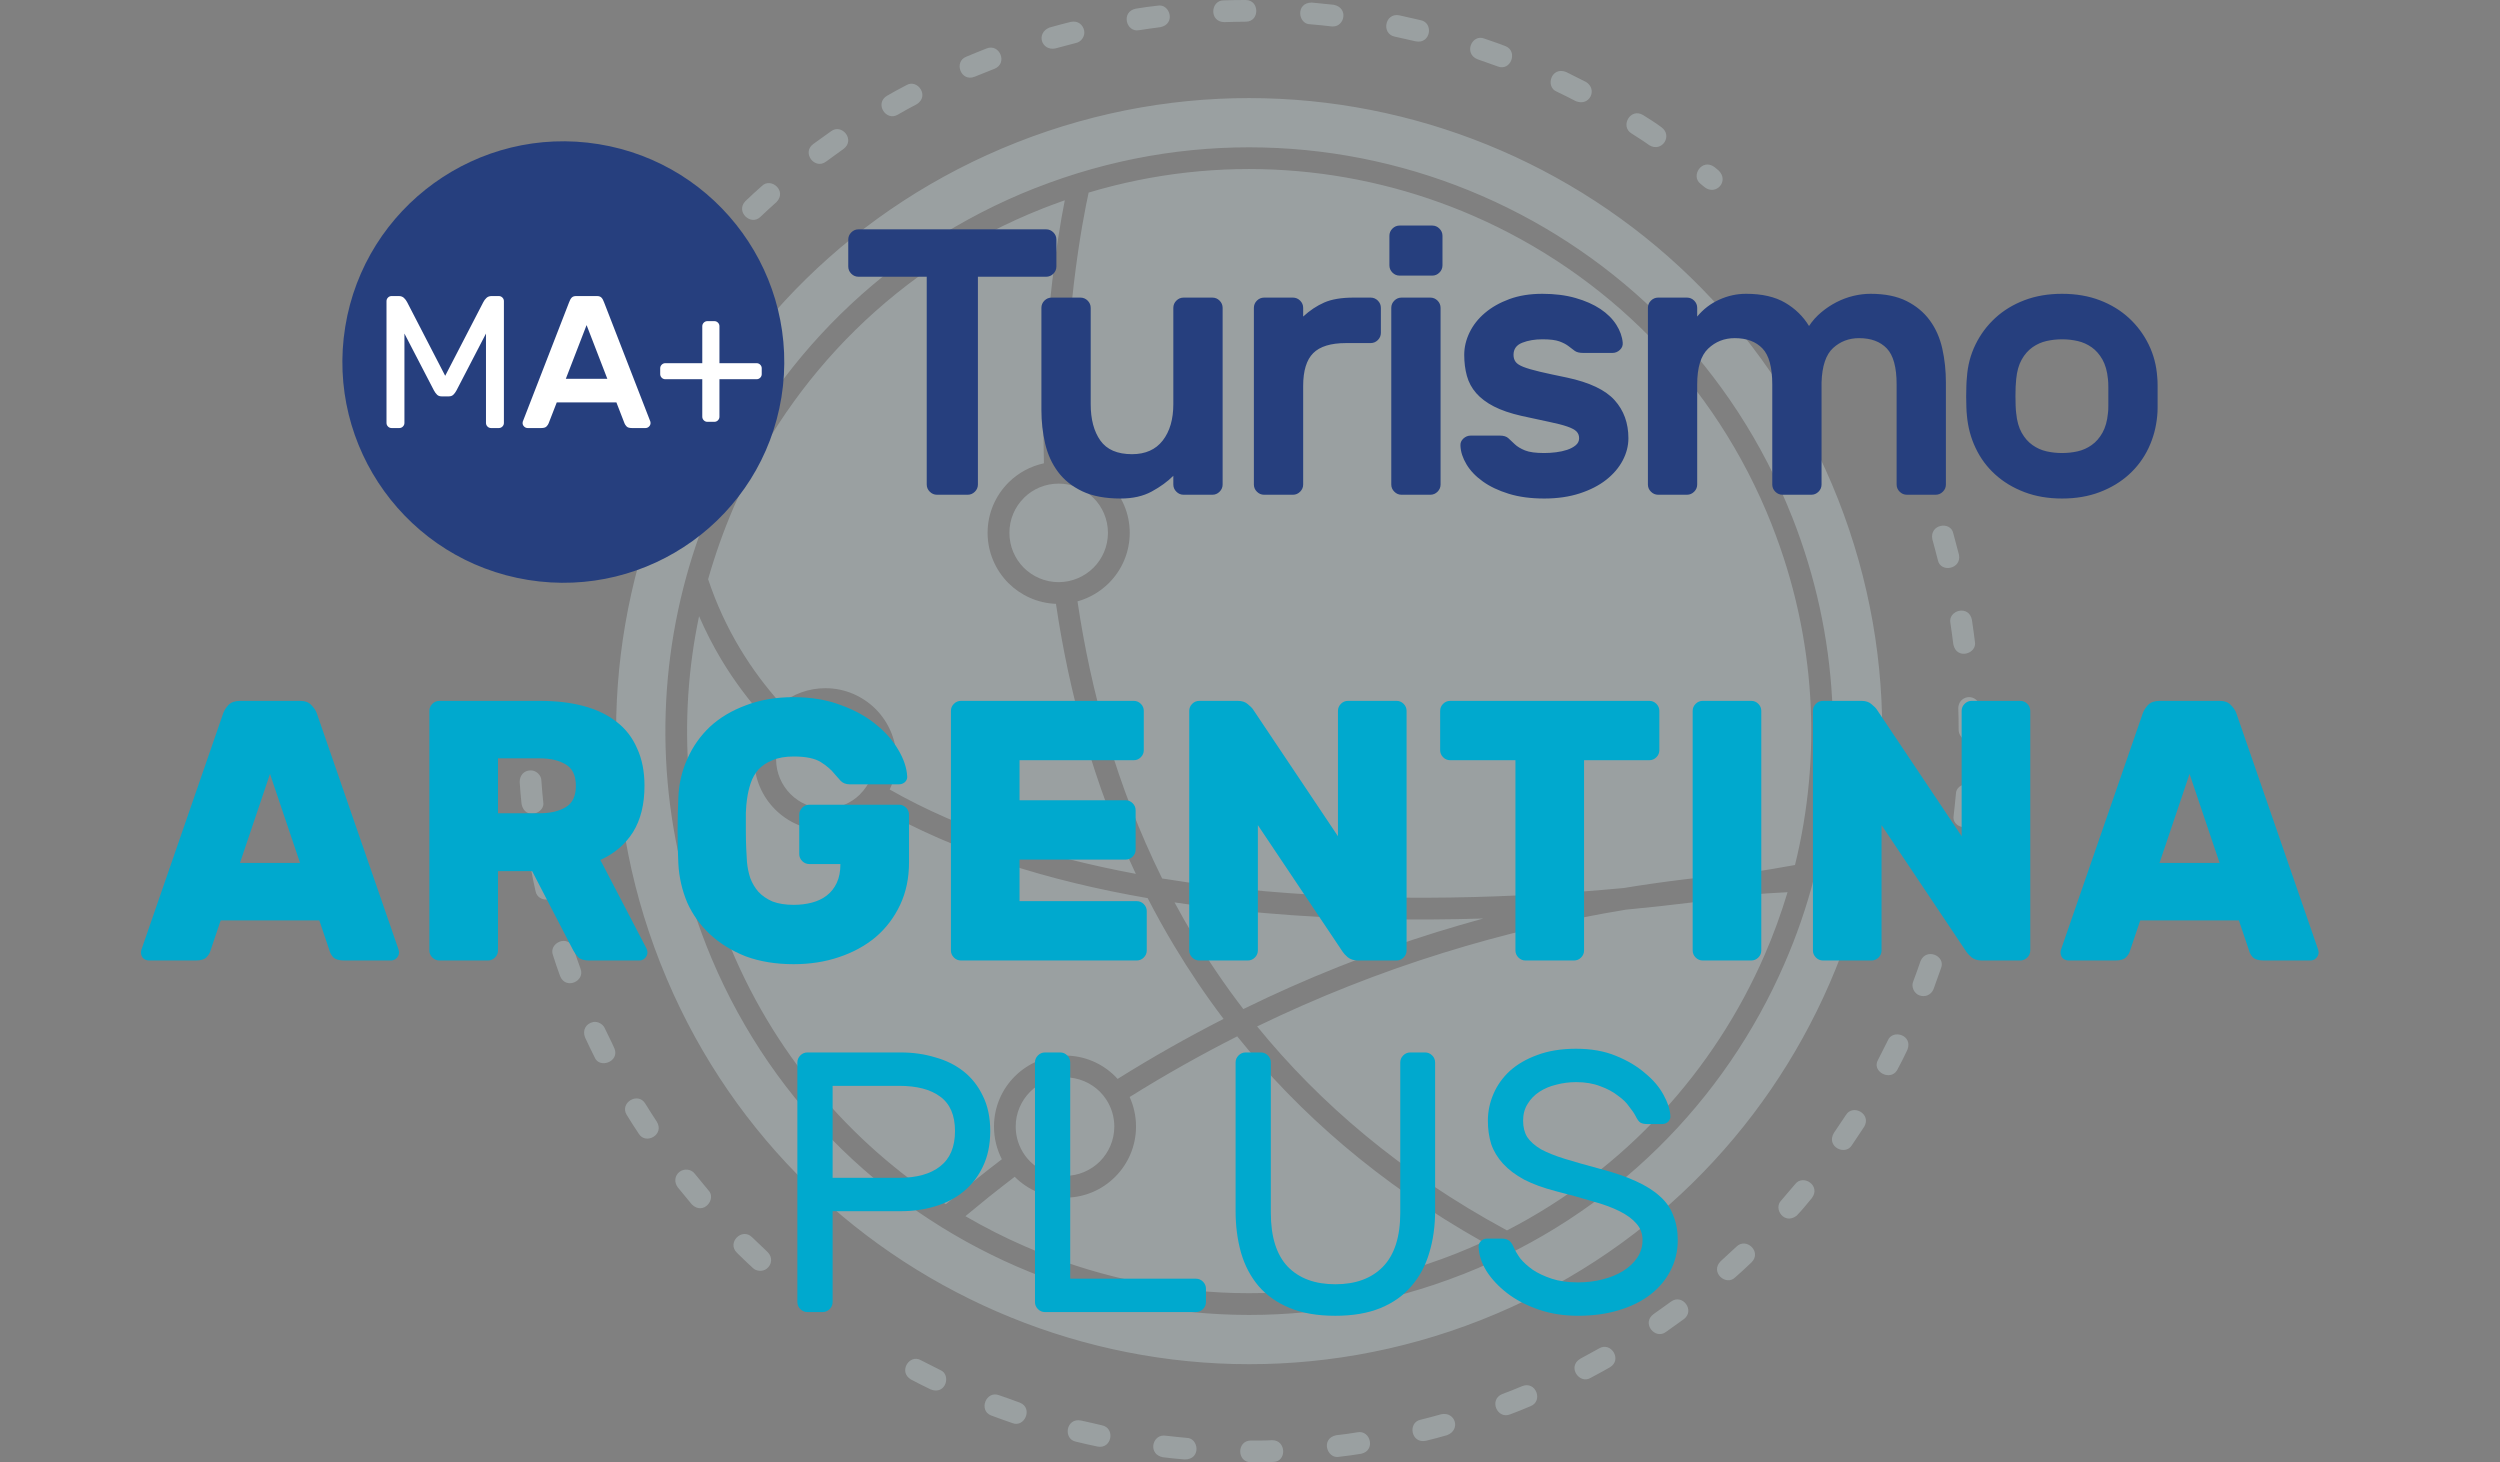 <?xml version="1.0" encoding="UTF-8" standalone="no"?>
<svg
   xmlns:dc="http://purl.org/dc/elements/1.1/"
   xmlns:cc="http://creativecommons.org/ns#"
   xmlns:rdf="http://www.w3.org/1999/02/22-rdf-syntax-ns#"
   xmlns:svg="http://www.w3.org/2000/svg"
   xmlns="http://www.w3.org/2000/svg"
   xmlns:sodipodi="http://sodipodi.sourceforge.net/DTD/sodipodi-0.dtd"
   xmlns:inkscape="http://www.inkscape.org/namespaces/inkscape"
   style="isolation:isolate"
   viewBox="0 0 141.557 82.8"
   width="141.557pt"
   height="82.8pt"
   version="1.1"
   id="svg206"
   sodipodi:docname="logo-turismo-argentina-plus.svg"
   inkscape:version="1.0.2 (1.0.2+r75+1)">
  <rect x="0" y="0" width="141.557" height="82.8" fill="#808080" stroke="none"/>
  <sodipodi:namedview
     pagecolor="#ffffff"
     bordercolor="#666666"
     borderopacity="1"
     objecttolerance="10"
     gridtolerance="10"
     guidetolerance="10"
     inkscape:pageopacity="0"
     inkscape:pageshadow="2"
     inkscape:window-width="1600"
     inkscape:window-height="847"
     id="namedview208"
     showgrid="false"
     inkscape:zoom="5.9329708"
     inkscape:cx="94.371338"
     inkscape:cy="82.167942"
     inkscape:window-x="0"
     inkscape:window-y="25"
     inkscape:window-maximized="1"
     inkscape:current-layer="text195" />
  <defs
     id="defs173">
    <clipPath
       id="_clipPath_84XsQzFPQ9IREvfM0lUnxkDtRT2Nuf4b">
      <rect
         width="141.557"
         height="82.8"
         id="rect170" />
    </clipPath>
    <defs
       id="defs202">
      <clipPath
         id="_clipPath_jKN0kftsd8PXye77FOX5Lq4HRqsNu7jA">
        <rect
           x="0"
           y="0"
           width="141.75"
           height="44.793"
           transform="matrix(1,0,0,1,-0.25,34.75)"
           id="rect199" />
      </clipPath>
    </defs>
  </defs>
  <path
     d="m 61.918,28.195 c -0.507,-0.501 -1.204,-0.812 -1.975,-0.812 -0.758,0 -1.445,0.3 -1.946,0.787 l -0.025,0.03 c -0.506,0.501 -0.817,1.198 -0.817,1.97 0,0.772 0.311,1.469 0.812,1.975 0.506,0.502 1.203,0.818 1.975,0.818 0.772,0 1.469,-0.316 1.976,-0.818 0.506,-0.506 0.817,-1.203 0.817,-1.975 0,-0.772 -0.311,-1.469 -0.817,-1.975 z M 48.713,41.019 c -0.507,-0.506 -1.204,-0.817 -1.976,-0.817 -0.757,0 -1.443,0.3 -1.95,0.787 l -0.025,0.03 c -0.506,0.501 -0.817,1.203 -0.817,1.975 0,0.767 0.311,1.464 0.817,1.97 0.501,0.507 1.203,0.818 1.975,0.818 0.757,0 1.444,-0.301 1.945,-0.787 l 0.025,-0.031 c 0.507,-0.506 0.818,-1.203 0.818,-1.97 0,-0.772 -0.311,-1.474 -0.812,-1.975 z m 11.626,-14.85 c 0.952,0.091 1.804,0.517 2.445,1.159 0.733,0.731 1.184,1.734 1.184,2.842 0,1.108 -0.451,2.116 -1.179,2.843 -0.485,0.486 -1.098,0.847 -1.779,1.038 0.752,5.058 2.206,10.462 4.793,15.691 1.935,0.316 3.905,0.557 5.885,0.727 7.009,0.612 14.128,0.386 20.239,-0.185 2.261,-0.371 4.562,-0.652 6.898,-0.837 0.993,-0.151 1.935,-0.306 2.813,-0.467 1.519,-6.166 1.208,-12.849 -1.294,-19.211 l -0.025,-0.07 C 97.096,21.542 90.874,15.461 83.414,12.217 76.727,9.31 69.046,8.688 61.641,10.904 61.326,12.348 60.138,18.308 60.339,26.169 Z M 46.737,38.968 c 1.108,0 2.111,0.452 2.843,1.179 0.727,0.731 1.178,1.734 1.178,2.847 0,0.607 -0.135,1.188 -0.381,1.71 4.03,2.301 8.833,3.825 13.937,4.777 -2.416,-5.118 -3.795,-10.367 -4.522,-15.29 -1.048,-0.04 -1.995,-0.482 -2.692,-1.174 -0.727,-0.731 -1.179,-1.739 -1.179,-2.847 0,-1.108 0.452,-2.116 1.179,-2.843 l 0.035,-0.035 c 0.536,-0.521 1.218,-0.897 1.975,-1.058 -0.18,-7.063 0.737,-12.648 1.183,-14.894 -0.396,0.14 -0.797,0.286 -1.193,0.441 l -0.075,0.03 c -8.152,3.224 -14.233,9.445 -17.477,16.9 -0.571,1.329 -1.057,2.692 -1.453,4.086 0.471,1.409 1.077,2.712 1.8,3.915 0.676,1.128 1.458,2.176 2.325,3.139 0.692,-0.552 1.565,-0.883 2.517,-0.883 z m 15.542,22.846 c -0.507,-0.501 -1.204,-0.812 -1.976,-0.812 -0.772,0 -1.469,0.311 -1.97,0.812 -0.506,0.507 -0.822,1.203 -0.822,1.975 0,0.602 0.19,1.164 0.516,1.62 l 0.01,0.01 0.01,0.015 v 0 l 0.006,0.01 0.01,0.015 c 0.08,0.11 0.17,0.211 0.265,0.306 0.506,0.506 1.203,0.817 1.975,0.817 0.772,0 1.469,-0.316 1.976,-0.817 0.501,-0.506 0.817,-1.204 0.817,-1.976 0,-0.556 -0.165,-1.077 -0.446,-1.513 L 62.639,62.26 62.634,62.256 62.629,62.251 62.625,62.235 62.62,62.231 C 62.519,62.08 62.404,61.939 62.279,61.814 Z M 85.33,69.67 c 6.702,-3.449 11.736,-9.044 14.584,-15.586 0.506,-1.163 0.937,-2.352 1.303,-3.565 -0.757,0.04 -1.504,0.085 -2.251,0.146 -2.085,0.315 -4.407,0.606 -6.898,0.842 -3.535,0.581 -6.979,1.399 -10.332,2.441 -3.62,1.123 -7.14,2.517 -10.554,4.171 3.524,4.332 8.142,8.303 14.148,11.551 z M 54.663,68.863 c 1.093,0.636 2.227,1.213 3.384,1.714 7.455,3.244 16.148,3.645 24.315,0.437 l 0.08,-0.031 c 0.522,-0.205 1.033,-0.426 1.534,-0.656 -5.886,-3.309 -10.428,-7.305 -13.922,-11.646 -2.07,1.048 -4.101,2.191 -6.091,3.434 0.231,0.511 0.361,1.078 0.361,1.674 0,1.108 -0.451,2.116 -1.178,2.843 -0.727,0.732 -1.735,1.183 -2.843,1.183 -1.108,0 -2.115,-0.451 -2.843,-1.178 l -0.005,-0.005 c -0.506,0.386 -0.997,0.772 -1.483,1.158 -0.431,0.351 -0.868,0.707 -1.309,1.073 z M 70.4,57.137 c 3.544,-1.74 7.204,-3.194 10.974,-4.367 0.867,-0.266 1.74,-0.521 2.617,-0.762 -4.021,0.126 -8.237,0.055 -12.413,-0.311 -1.699,-0.15 -3.399,-0.346 -5.073,-0.601 0.336,0.626 0.686,1.248 1.058,1.864 0.847,1.419 1.789,2.813 2.837,4.177 z m -10.097,2.632 c 1.108,0 2.116,0.451 2.843,1.178 l 0.135,0.145 c 1.965,-1.228 3.966,-2.361 6.001,-3.399 C 68.265,56.35 67.342,54.981 66.51,53.592 65.963,52.685 65.457,51.773 64.985,50.855 59.396,49.888 54.102,48.263 49.69,45.721 l -0.11,0.116 -0.036,0.03 c -0.721,0.707 -1.714,1.148 -2.807,1.148 -1.108,0 -2.115,-0.451 -2.842,-1.178 -0.732,-0.727 -1.184,-1.735 -1.184,-2.843 0,-0.827 0.251,-1.599 0.678,-2.236 -0.958,-1.053 -1.81,-2.186 -2.547,-3.414 -0.467,-0.782 -0.887,-1.599 -1.259,-2.456 -1.233,5.865 -0.822,12.147 1.535,18.143 l 0.029,0.075 c 2.552,6.452 6.979,11.601 12.409,15.08 0.541,-0.451 1.087,-0.902 1.649,-1.354 0.512,-0.41 1.023,-0.812 1.524,-1.193 -0.286,-0.556 -0.446,-1.183 -0.446,-1.85 0,-1.107 0.446,-2.11 1.178,-2.842 0.732,-0.727 1.734,-1.178 2.842,-1.178 z M 85.019,8.532 C 76.606,4.878 66.8,4.432 57.591,8.056 c -9.205,3.63 -16.073,10.643 -19.728,19.056 -3.649,8.397 -4.1,18.193 -0.485,27.393 l 0.029,0.07 c 3.63,9.189 10.638,16.038 19.036,19.687 8.402,3.655 18.193,4.106 27.393,0.491 l 0.07,-0.029 c 9.189,-3.63 16.042,-10.639 19.692,-19.041 3.655,-8.407 4.101,-18.214 0.476,-27.423 C 100.445,19.055 93.432,12.187 85.019,8.532 Z M 39.333,66.451 c -0.196,-0.26 -0.597,-0.295 -0.848,-0.105 -0.291,0.216 -0.321,0.602 -0.11,0.882 l 0.792,0.963 c 0.662,0.662 1.429,-0.311 0.943,-0.797 z m -2.793,-3.96 c -0.411,-0.687 -1.469,-0.05 -1.057,0.632 0.22,0.361 0.45,0.722 0.686,1.072 0.386,0.642 1.474,0.066 1.023,-0.681 -0.221,-0.336 -0.446,-0.682 -0.652,-1.023 z M 34.244,58.22 c -0.09,-0.216 -0.386,-0.402 -0.651,-0.351 -0.407,0.08 -0.632,0.456 -0.467,0.872 0.175,0.371 0.351,0.752 0.542,1.123 0.265,0.672 1.424,0.256 1.127,-0.491 -0.165,-0.381 -0.376,-0.772 -0.551,-1.153 z m -1.765,-4.517 c -0.336,-0.848 -1.434,-0.281 -1.168,0.381 0.125,0.396 0.256,0.792 0.402,1.183 0.321,0.802 1.438,0.286 1.158,-0.417 -0.141,-0.375 -0.267,-0.766 -0.392,-1.147 z M 31.281,49 c -0.161,-0.802 -1.368,-0.551 -1.208,0.241 0.075,0.406 0.161,0.817 0.25,1.218 0.151,0.742 1.349,0.592 1.204,-0.266 C 31.436,49.797 31.356,49.401 31.281,49 Z m -0.627,-4.808 c 0,-0.295 -0.295,-0.571 -0.596,-0.571 -0.386,0 -0.632,0.276 -0.632,0.656 0.026,0.412 0.06,0.838 0.106,1.249 0.19,0.942 1.358,0.526 1.228,-0.12 -0.041,-0.402 -0.08,-0.813 -0.106,-1.214 z m 11.973,27.604 c 0.195,0.195 0.551,0.215 0.772,0.055 0.326,-0.246 0.355,-0.672 0.065,-0.958 l -0.878,-0.837 c -0.567,-0.566 -1.448,0.296 -0.862,0.878 0.295,0.29 0.596,0.581 0.903,0.862 z m 67.975,-35.314 c 0.18,0.907 1.363,0.536 1.223,-0.151 -0.055,-0.416 -0.105,-0.827 -0.17,-1.238 -0.171,-0.867 -1.364,-0.541 -1.218,0.186 0.065,0.401 0.11,0.802 0.165,1.203 z m 0.301,4.838 c 0,0.235 0.15,0.476 0.345,0.556 0.412,0.206 0.883,-0.11 0.883,-0.556 0,-0.411 0,-0.843 -0.02,-1.249 0,-0.125 -0.055,-0.26 -0.11,-0.335 -0.371,-0.492 -1.118,-0.251 -1.118,0.375 0.015,0.397 0.02,0.808 0.02,1.209 z m -0.281,4.847 c -0.146,0.712 1.048,1.013 1.223,0.141 l 0.131,-1.243 c 0,-0.943 -1.228,-0.792 -1.228,-0.106 -0.036,0.401 -0.081,0.808 -0.126,1.208 z m -0.863,4.773 c -0.169,0.852 1.054,1.028 1.199,0.286 l 0.281,-1.218 c 0.16,-0.813 -1.053,-1.033 -1.208,-0.251 z m -1.428,4.632 c -0.131,0.316 0.06,0.672 0.33,0.783 0.357,0.14 0.697,-0.035 0.823,-0.351 l 0.421,-1.179 c 0.286,-0.706 -0.847,-1.188 -1.163,-0.395 -0.13,0.386 -0.271,0.766 -0.411,1.142 z m -1.985,4.427 c -0.401,0.672 0.686,1.244 1.072,0.602 0.206,-0.371 0.396,-0.767 0.582,-1.153 0.341,-0.847 -0.847,-1.193 -1.108,-0.531 z m -2.507,4.151 c -0.461,0.778 0.647,1.314 1.018,0.697 l 0.696,-1.043 c 0.441,-0.731 -0.647,-1.323 -1.038,-0.661 z m -2.983,3.826 c -0.461,0.461 0.171,1.393 0.867,0.867 0.296,-0.296 0.602,-0.682 0.873,-1.008 0.526,-0.707 -0.507,-1.374 -0.953,-0.782 z m -3.424,3.434 c -0.632,0.632 0.306,1.434 0.822,0.917 0.311,-0.276 0.622,-0.556 0.922,-0.847 0.602,-0.597 -0.3,-1.439 -0.852,-0.892 z m -3.81,3.003 c -0.687,0.516 0.095,1.463 0.707,1.007 l 1.017,-0.727 c 0.652,-0.491 -0.09,-1.474 -0.736,-0.987 z m -4.141,2.521 c -0.762,0.457 -0.05,1.464 0.581,1.088 0.366,-0.195 0.737,-0.396 1.098,-0.602 0.717,-0.431 0.055,-1.473 -0.617,-1.067 z m -4.417,2 c -0.772,0.312 -0.296,1.444 0.441,1.154 0.392,-0.151 0.782,-0.301 1.163,-0.467 0.727,-0.29 0.301,-1.449 -0.481,-1.133 -0.366,0.156 -0.747,0.306 -1.123,0.446 z m -4.627,1.455 c -0.732,0.145 -0.557,1.368 0.301,1.193 0.401,-0.095 0.812,-0.206 1.208,-0.321 0.787,-0.311 0.456,-1.344 -0.336,-1.183 -0.391,0.11 -0.782,0.215 -1.173,0.311 z m -4.773,0.877 c -0.902,0.18 -0.531,1.363 0.161,1.223 0.406,-0.05 0.832,-0.1 1.238,-0.17 0.852,-0.171 0.541,-1.364 -0.196,-1.219 -0.396,0.07 -0.802,0.121 -1.203,0.166 z m -4.838,0.301 c -0.802,0 -0.807,1.233 0.01,1.233 0.411,0 0.832,-0.005 1.249,-0.02 0.787,0 0.756,-1.233 -0.046,-1.233 -0.396,0.025 -0.817,0.02 -1.213,0.02 z m -4.842,-0.276 -0.096,-0.005 c -0.662,0 -0.882,1.063 -0.045,1.228 0.411,0.05 0.827,0.095 1.244,0.125 0.942,0 0.787,-1.223 0.105,-1.223 -0.402,-0.035 -0.807,-0.08 -1.208,-0.125 z m -4.773,-0.857 c -0.858,-0.171 -1.028,1.053 -0.291,1.198 0.406,0.095 0.817,0.195 1.218,0.276 0.817,0.165 1.033,-1.048 0.255,-1.204 -0.386,-0.1 -0.787,-0.175 -1.182,-0.27 z m -4.632,-1.429 c -0.738,-0.296 -1.194,0.852 -0.462,1.143 0.396,0.155 0.807,0.286 1.203,0.431 0.702,0.281 1.183,-0.852 0.437,-1.153 -0.382,-0.14 -0.797,-0.296 -1.178,-0.421 z m -4.427,-1.981 c -0.647,-0.386 -1.314,0.642 -0.572,1.088 0.371,0.196 0.742,0.381 1.118,0.562 0.857,0.346 1.188,-0.842 0.536,-1.103 -0.36,-0.18 -0.726,-0.361 -1.082,-0.547 z m 58.45,-46.819 c -0.146,-0.722 -1.359,-0.526 -1.188,0.331 0.115,0.391 0.205,0.787 0.311,1.178 0.15,0.742 1.358,0.512 1.198,-0.301 z M 40.546,14.894 c 0.186,-0.185 0.196,-0.551 0.04,-0.757 -0.256,-0.341 -0.672,-0.35 -0.967,-0.055 l -0.813,0.953 c -0.526,0.707 0.507,1.374 0.953,0.782 z M 43.96,11.45 c 0.631,-0.636 -0.306,-1.434 -0.822,-0.917 -0.311,0.275 -0.622,0.556 -0.923,0.847 -0.597,0.597 0.301,1.444 0.852,0.892 0.291,-0.28 0.592,-0.556 0.893,-0.822 z m 3.8,-3.013 C 48.452,7.921 47.664,6.973 47.058,7.43 L 46.04,8.161 c -0.652,0.487 0.09,1.474 0.737,0.988 0.326,-0.245 0.657,-0.471 0.983,-0.712 z m 4.141,-2.531 c 0.757,-0.457 0.05,-1.464 -0.581,-1.083 -0.372,0.19 -0.738,0.396 -1.098,0.601 -0.717,0.431 -0.056,1.469 0.616,1.068 0.341,-0.2 0.707,-0.401 1.063,-0.586 z M 56.313,3.895 C 57.079,3.584 56.603,2.451 55.867,2.742 55.481,2.898 55.09,3.048 54.708,3.213 53.987,3.499 54.407,4.657 55.184,4.346 Z M 60.935,2.431 C 61.215,2.376 61.447,2.06 61.391,1.74 61.321,1.389 61.03,1.158 60.634,1.238 c -0.401,0.1 -0.807,0.206 -1.208,0.321 -0.787,0.316 -0.456,1.344 0.336,1.183 z m 4.767,-0.892 c 0.903,-0.181 0.537,-1.359 -0.155,-1.218 -0.406,0.045 -0.837,0.1 -1.238,0.17 -0.857,0.176 -0.541,1.364 0.191,1.218 0.4,-0.06 0.801,-0.12 1.202,-0.17 z M 70.545,1.228 C 71.337,1.228 71.328,0 70.536,0 c -0.417,0 -0.838,0.005 -1.249,0.02 -0.757,0 -0.827,1.233 0.045,1.233 0.401,-0.015 0.808,-0.02 1.213,-0.025 z m 4.838,0.266 0.096,0.005 c 0.661,0 0.887,-1.058 0.045,-1.228 L 74.281,0.145 c -0.938,0 -0.788,1.229 -0.101,1.229 0.401,0.03 0.802,0.075 1.203,0.12 z m 4.778,0.847 c 0.852,0.171 1.028,-1.048 0.286,-1.198 L 79.229,0.867 C 78.416,0.707 78.196,1.92 78.978,2.075 Z M 84.799,3.76 C 85.545,4.061 85.972,2.903 85.245,2.612 84.854,2.456 84.448,2.326 84.051,2.186 83.344,1.9 82.858,3.033 83.655,3.354 Z m 4.431,1.97 c 0.792,0.316 1.248,-0.687 0.567,-1.093 L 88.678,4.076 c -0.847,-0.336 -1.193,0.847 -0.531,1.113 0.361,0.17 0.727,0.356 1.083,0.541 z m 4.156,2.492 C 94.103,8.653 94.73,7.69 94.083,7.209 93.767,6.973 93.376,6.723 93.041,6.517 92.309,6.076 91.722,7.159 92.378,7.555 92.71,7.771 93.07,7.991 93.386,8.222 Z m 3.144,2.386 c 0.636,0.476 1.393,-0.341 0.792,-0.947 L 97.081,9.46 c -0.707,-0.526 -1.378,0.506 -0.787,0.953 z m -60.667,8.463 c -0.446,0.737 0.642,1.318 1.033,0.661 l 0.672,-1.012 c 0.461,-0.767 -0.642,-1.314 -1.018,-0.687 -0.236,0.341 -0.466,0.687 -0.687,1.038 z m 22.776,-8.428 c 8.482,-3.334 17.516,-2.923 25.267,0.447 7.756,3.373 14.228,9.705 17.572,18.193 l 0.01,0.02 c 2.652,6.743 2.932,13.836 1.243,20.359 l -0.005,0.015 c -0.431,1.674 -0.997,3.314 -1.689,4.898 -3.369,7.755 -9.701,14.228 -18.188,17.572 l -0.031,0.01 C 74.335,75.491 65.301,75.074 57.556,71.705 49.8,68.332 43.328,62 39.984,53.512 l -0.01,-0.03 C 37.262,46.584 37.031,39.314 38.856,32.672 l 0.006,-0.01 v -0.015 l 0.005,-0.015 c 0.415,-1.504 0.937,-2.978 1.559,-4.407 3.369,-7.756 9.7,-14.228 18.193,-17.577 z"
     fill-rule="evenodd"
     fill="#b4c1c3"
     fill-opacity="0.5"
     id="path175" />
  <rect
     x="0"
     y="0"
     width="141.557"
     height="82.8"
     fill="none"
     id="rect177" />
  <rect
     x="0"
     y="0"
     width="118.557"
     height="52.986"
     fill="none"
     id="rect179" />
  <rect
     x="0"
     y="0"
     width="118.557"
     height="52.986"
     fill="none"
     id="rect181" />
  <g
     id="g191">
    <g
       id="g187">
      <path
         d="m 29.902,32.838 c -6.816,-1.1 -11.455,-7.522 -10.354,-14.332 1.102,-6.81 7.53,-11.445 14.346,-10.344 6.815,1.1 11.454,7.523 10.353,14.332 -1.101,6.81 -7.529,11.445 -14.345,10.344 z"
         fill="#263f7e"
         id="path183" />
      <path
         d="m 42.843,21.472 h -2.106 v 2.124 0 q 0,0.118 -0.085,0.204 v 0 0 q -0.086,0.085 -0.203,0.085 v 0 h -0.396 v 0 q -0.117,0 -0.202,-0.085 v 0 0 q -0.086,-0.086 -0.086,-0.204 v 0 -2.124 H 37.67 v 0 q -0.117,0 -0.203,-0.085 v 0 0 q -0.085,-0.086 -0.085,-0.204 v 0 -0.331 0 q 0,-0.117 0.085,-0.202 v 0 0 q 0.086,-0.086 0.203,-0.086 v 0 h 2.095 v -2.093 0 q 0,-0.117 0.086,-0.203 v 0 0 q 0.085,-0.085 0.202,-0.085 v 0 h 0.396 v 0 q 0.117,0 0.203,0.085 v 0 0 q 0.085,0.086 0.085,0.203 v 0 2.093 h 2.106 v 0 q 0.117,0 0.203,0.086 v 0 0 q 0.085,0.085 0.085,0.202 v 0 0.331 0 q 0,0.118 -0.085,0.204 v 0 0 q -0.086,0.085 -0.203,0.085 z M 32.626,16.763 h 1.175 v 0 q 0.171,0 0.257,0.091 v 0 0 q 0.085,0.09 0.149,0.272 v 0 l 2.619,6.748 v 0 q 0.01,0.032 0.01,0.075 v 0 0 q 0,0.118 -0.085,0.203 v 0 0 q -0.086,0.085 -0.203,0.085 v 0 h -0.77 v 0 q -0.213,0 -0.299,-0.091 v 0 0 q -0.085,-0.09 -0.118,-0.176 v 0 l -0.459,-1.185 h -3.377 l -0.46,1.185 v 0 q -0.032,0.086 -0.118,0.176 v 0 0 q -0.085,0.091 -0.298,0.091 v 0 h -0.77 v 0 q -0.117,0 -0.203,-0.085 v 0 0 Q 29.59,24.067 29.59,23.949 v 0 0 q 0,-0.043 0.011,-0.075 v 0 l 2.619,-6.748 v 0 q 0.064,-0.182 0.149,-0.272 v 0 0 q 0.085,-0.091 0.257,-0.091 z m -0.588,4.687 h 2.351 l -1.175,-3.043 z m -8.988,-4.346 2.158,4.175 2.16,-4.175 v 0 q 0.064,-0.128 0.176,-0.235 v 0 0 q 0.112,-0.106 0.294,-0.106 v 0 h 0.406 v 0 q 0.118,0 0.203,0.085 v 0 0 q 0.085,0.086 0.085,0.203 v 0 6.898 0 q 0,0.118 -0.085,0.203 v 0 0 q -0.085,0.085 -0.203,0.085 v 0 h -0.438 v 0 q -0.118,0 -0.204,-0.085 v 0 0 q -0.085,-0.085 -0.085,-0.203 v 0 -5.062 l -1.667,3.215 v 0 q -0.086,0.16 -0.182,0.25 v 0 0 q -0.096,0.092 -0.256,0.092 v 0 h -0.406 v 0 q -0.161,0 -0.257,-0.092 v 0 0 q -0.096,-0.09 -0.182,-0.25 v 0 L 22.9,18.887 v 5.062 0 q 0,0.118 -0.086,0.203 v 0 0 q -0.085,0.085 -0.202,0.085 v 0 h -0.439 v 0 q -0.117,0 -0.203,-0.085 v 0 0 q -0.085,-0.085 -0.085,-0.203 v 0 -6.898 0 q 0,-0.117 0.085,-0.203 v 0 0 q 0.086,-0.085 0.203,-0.085 v 0 h 0.407 v 0 q 0.181,0 0.293,0.106 v 0 0 q 0.113,0.107 0.177,0.235 z"
         fill="#ffffff"
         id="path185" />
    </g>
    <path
       d="m 48.61,12.986 h 10.626 v 0 q 0.236,0 0.409,0.173 v 0 0 q 0.171,0.171 0.171,0.407 v 0 1.524 0 q 0,0.236 -0.171,0.409 v 0 0 q -0.173,0.171 -0.409,0.171 v 0 h -3.864 v 11.764 0 q 0,0.236 -0.171,0.407 v 0 0 q -0.172,0.173 -0.408,0.173 v 0 h -1.739 v 0 q -0.236,0 -0.408,-0.173 v 0 0 Q 52.474,27.67 52.474,27.434 v 0 V 15.67 H 48.61 v 0 q -0.236,0 -0.407,-0.171 v 0 0 Q 48.031,15.326 48.031,15.09 v 0 -1.524 0 q 0,-0.236 0.172,-0.407 v 0 0 q 0.171,-0.173 0.407,-0.173 z m 10.357,10.219 v -5.774 0 q 0,-0.237 0.171,-0.409 v 0 0 q 0.173,-0.171 0.409,-0.171 v 0 h 1.631 v 0 q 0.236,0 0.408,0.171 v 0 0 q 0.172,0.172 0.172,0.409 v 0 5.452 0 q 0,1.288 0.547,2.061 v 0 0 q 0.547,0.773 1.793,0.773 v 0 0 q 1.138,0 1.739,-0.773 v 0 0 q 0.6,-0.773 0.6,-2.061 v 0 -5.452 0 q 0,-0.237 0.172,-0.409 v 0 0 q 0.172,-0.171 0.408,-0.171 v 0 h 1.632 v 0 q 0.236,0 0.407,0.171 v 0 0 q 0.172,0.172 0.172,0.409 v 0 10.003 0 q 0,0.236 -0.172,0.407 v 0 0 q -0.171,0.173 -0.407,0.173 v 0 h -1.632 v 0 q -0.236,0 -0.408,-0.173 v 0 0 Q 66.437,27.67 66.437,27.434 v 0 -0.493 0 q -0.493,0.493 -1.223,0.89 v 0 0 q -0.73,0.397 -1.76,0.397 v 0 0 q -1.31,0 -2.168,-0.408 v 0 0 q -0.859,-0.408 -1.374,-1.095 v 0 0 q -0.515,-0.686 -0.731,-1.599 v 0 0 q -0.214,-0.913 -0.214,-1.921 z m 18.642,-3.779 h -1.395 v 0 q -1.288,0 -1.856,0.569 v 0 0 q -0.569,0.569 -0.569,1.858 v 0 5.581 0 q 0,0.236 -0.172,0.407 v 0 0 q -0.172,0.173 -0.408,0.173 v 0 h -1.631 v 0 q -0.236,0 -0.409,-0.173 v 0 0 Q 70.998,27.67 70.998,27.434 v 0 -10.003 0 q 0,-0.237 0.171,-0.409 v 0 0 q 0.173,-0.171 0.409,-0.171 v 0 h 1.631 v 0 q 0.236,0 0.408,0.171 v 0 0 q 0.172,0.172 0.172,0.409 v 0 0.493 0 q 0.558,-0.515 1.191,-0.794 v 0 0 q 0.634,-0.279 1.664,-0.279 v 0 h 0.965 v 0 q 0.237,0 0.409,0.171 v 0 0 q 0.171,0.172 0.171,0.409 v 0 1.417 0 q 0,0.236 -0.171,0.407 v 0 0 q -0.172,0.171 -0.409,0.171 z m 3.96,-1.995 v 10.003 0 q 0,0.236 -0.171,0.407 v 0 0 q -0.173,0.173 -0.409,0.173 v 0 h -1.631 v 0 q -0.236,0 -0.407,-0.173 v 0 0 Q 78.778,27.67 78.778,27.434 v 0 -10.003 0 q 0,-0.237 0.173,-0.409 v 0 0 q 0.171,-0.171 0.407,-0.171 v 0 h 1.631 v 0 q 0.236,0 0.409,0.171 v 0 0 q 0.171,0.172 0.171,0.409 z M 79.25,12.772 h 1.847 v 0 q 0.236,0 0.407,0.172 v 0 0 q 0.173,0.171 0.173,0.407 v 0 1.675 0 q 0,0.236 -0.173,0.408 v 0 0 q -0.171,0.172 -0.407,0.172 v 0 H 79.25 v 0 q -0.236,0 -0.407,-0.172 v 0 0 q -0.171,-0.172 -0.171,-0.408 v 0 -1.675 0 q 0,-0.236 0.171,-0.407 v 0 0 q 0.171,-0.172 0.407,-0.172 z m 10.164,12.043 v 0 0 q 0,-0.236 -0.15,-0.386 v 0 0 q -0.15,-0.151 -0.526,-0.279 v 0 0 Q 88.363,24.021 87.74,23.892 v 0 0 q -0.623,-0.129 -1.588,-0.343 v 0 0 q -0.945,-0.215 -1.568,-0.537 v 0 0 Q 83.962,22.69 83.586,22.26 v 0 0 Q 83.21,21.831 83.06,21.284 v 0 0 q -0.151,-0.548 -0.151,-1.192 v 0 0 q 0,-0.644 0.301,-1.266 v 0 0 q 0.301,-0.623 0.87,-1.105 v 0 0 q 0.569,-0.484 1.384,-0.785 v 0 0 q 0.816,-0.3 1.867,-0.3 v 0 0 q 1.053,0 1.88,0.237 v 0 0 q 0.826,0.236 1.406,0.621 v 0 0 q 0.579,0.387 0.901,0.891 v 0 0 q 0.322,0.505 0.365,1.021 v 0 0 q 0.021,0.236 -0.161,0.407 v 0 0 q -0.183,0.171 -0.419,0.171 v 0 H 89.65 v 0 q -0.322,0 -0.483,-0.117 v 0 0 q -0.16,-0.119 -0.354,-0.268 v 0 0 Q 88.62,19.448 88.298,19.33 v 0 0 q -0.322,-0.118 -0.967,-0.118 v 0 0 q -0.643,0 -1.136,0.194 v 0 0 Q 85.7,19.599 85.7,20.092 v 0 0 q 0,0.236 0.119,0.398 v 0 0 q 0.117,0.16 0.45,0.29 v 0 0 q 0.333,0.128 0.923,0.268 v 0 0 q 0.591,0.139 1.535,0.332 v 0 0 q 1.911,0.408 2.695,1.278 v 0 0 q 0.783,0.869 0.783,2.157 v 0 0 q 0,0.644 -0.322,1.256 v 0 0 q -0.322,0.612 -0.933,1.095 v 0 0 q -0.612,0.482 -1.503,0.772 v 0 0 q -0.892,0.29 -2.008,0.29 v 0 0 q -1.138,0 -2.007,-0.268 v 0 0 q -0.87,-0.268 -1.47,-0.698 v 0 0 q -0.601,-0.429 -0.923,-0.966 v 0 0 Q 82.717,25.76 82.695,25.245 v 0 0 q -0.021,-0.236 0.161,-0.409 v 0 0 q 0.183,-0.171 0.419,-0.171 v 0 h 1.653 v 0 q 0.322,0 0.482,0.15 v 0 0 q 0.162,0.151 0.366,0.343 v 0 0 q 0.203,0.193 0.568,0.344 v 0 0 q 0.366,0.15 1.095,0.15 v 0 0 q 0.322,0 0.666,-0.043 v 0 0 q 0.343,-0.042 0.633,-0.139 v 0 0 q 0.289,-0.097 0.483,-0.258 v 0 0 q 0.193,-0.161 0.193,-0.397 z M 96.1,17.431 v 0.493 0 q 0.515,-0.623 1.245,-0.955 v 0 0 q 0.73,-0.333 1.524,-0.333 v 0 0 q 1.352,0 2.211,0.505 v 0 0 q 0.859,0.504 1.352,1.32 v 0 0 q 0.279,-0.43 0.688,-0.773 v 0 0 q 0.408,-0.343 0.869,-0.579 v 0 0 q 0.461,-0.236 0.955,-0.355 v 0 0 q 0.494,-0.118 0.966,-0.118 v 0 0 q 1.224,0 2.04,0.408 v 0 0 q 0.816,0.408 1.32,1.095 v 0 0 q 0.504,0.687 0.708,1.599 v 0 0 q 0.204,0.912 0.204,1.921 v 0 5.775 0 q 0,0.236 -0.172,0.407 v 0 0 q -0.171,0.173 -0.407,0.173 v 0 h -1.631 v 0 q -0.236,0 -0.409,-0.173 v 0 0 q -0.171,-0.171 -0.171,-0.407 v 0 -5.668 0 q 0,-1.459 -0.558,-2.039 v 0 0 q -0.558,-0.58 -1.568,-0.58 v 0 0 q -0.859,0 -1.47,0.558 v 0 0 q -0.612,0.558 -0.655,1.954 v 0 5.775 0 q 0,0.236 -0.171,0.407 v 0 0 q -0.173,0.173 -0.408,0.173 v 0 h -1.632 v 0 q -0.236,0 -0.408,-0.173 v 0 0 q -0.171,-0.171 -0.171,-0.407 v 0 -5.668 0 q 0,-1.459 -0.559,-2.039 v 0 0 q -0.558,-0.58 -1.567,-0.58 v 0 0 q -0.88,0 -1.502,0.591 v 0 0 Q 96.1,20.328 96.1,21.766 v 0 5.668 0 q 0,0.236 -0.171,0.407 v 0 0 q -0.173,0.173 -0.409,0.173 v 0 h -1.631 v 0 q -0.236,0 -0.408,-0.173 v 0 0 Q 93.309,27.67 93.309,27.434 v 0 -10.003 0 q 0,-0.237 0.172,-0.409 v 0 0 q 0.172,-0.171 0.408,-0.171 v 0 h 1.631 v 0 q 0.236,0 0.409,0.171 v 0 0 q 0.171,0.172 0.171,0.409 z m 20.66,-0.795 v 0 0 q 1.181,0 2.137,0.365 v 0 0 q 0.955,0.365 1.653,1.009 v 0 0 q 0.697,0.644 1.116,1.502 v 0 0 q 0.418,0.859 0.483,1.847 v 0 0 q 0.021,0.193 0.021,0.494 v 0 0 q 0,0.3 0,0.601 v 0 0 q 0,0.301 0,0.59 v 0 0 q 0,0.29 -0.021,0.483 v 0 0 q -0.086,0.987 -0.494,1.846 v 0 0 q -0.408,0.859 -1.105,1.492 v 0 0 q -0.698,0.634 -1.653,0.998 v 0 0 q -0.956,0.365 -2.137,0.365 v 0 0 q -1.18,0 -2.135,-0.365 v 0 0 q -0.956,-0.364 -1.653,-0.998 v 0 0 q -0.698,-0.633 -1.105,-1.492 v 0 0 q -0.409,-0.859 -0.495,-1.846 v 0 0 q -0.022,-0.193 -0.031,-0.483 v 0 0 q -0.011,-0.289 -0.011,-0.59 v 0 0 q 0,-0.301 0.011,-0.601 v 0 0 q 0.009,-0.301 0.031,-0.494 v 0 0 q 0.065,-0.988 0.484,-1.847 v 0 0 q 0.418,-0.858 1.116,-1.502 v 0 0 q 0.697,-0.644 1.653,-1.009 v 0 0 q 0.955,-0.365 2.135,-0.365 z m 2.598,4.83 v 0 0 q -0.064,-0.665 -0.311,-1.106 v 0 0 q -0.247,-0.439 -0.612,-0.697 v 0 0 q -0.365,-0.257 -0.794,-0.354 v 0 0 q -0.429,-0.097 -0.881,-0.097 v 0 0 q -0.45,0 -0.88,0.097 v 0 0 q -0.429,0.097 -0.794,0.354 v 0 0 q -0.365,0.258 -0.612,0.697 v 0 0 q -0.247,0.441 -0.311,1.106 v 0 0 q -0.021,0.172 -0.032,0.43 v 0 0 q -0.01,0.257 -0.01,0.536 v 0 0 q 0,0.279 0.01,0.548 v 0 0 q 0.011,0.268 0.032,0.418 v 0 0 q 0.064,0.666 0.311,1.105 v 0 0 q 0.247,0.441 0.612,0.698 v 0 0 q 0.365,0.258 0.794,0.355 v 0 0 q 0.43,0.096 0.88,0.096 v 0 0 q 0.452,0 0.881,-0.096 v 0 0 q 0.429,-0.097 0.794,-0.355 v 0 0 q 0.365,-0.257 0.612,-0.698 v 0 0 q 0.247,-0.439 0.311,-1.105 v 0 0 q 0.022,-0.15 0.022,-0.418 v 0 0 q 0,-0.269 0,-0.548 v 0 0 q 0,-0.279 0,-0.536 v 0 0 q 0,-0.258 -0.022,-0.43 z"
       fill="#263f7e"
       id="path189" />
  </g>
  <g
     aria-label="ARGENTINA"
     id="text193"
     style="font-style:normal;font-weight:700;font-size:21px;font-family:Hezaedrus;fill:#00a9ce;stroke:none">
    <path
       d="m 16.989,39.685 q 0.42,0 0.63,0.231 0.231,0.231 0.315,0.462 l 4.578,13.23 q 0.084,0.21 0.084,0.315 0,0.189 -0.147,0.336 -0.126,0.126 -0.315,0.126 h -2.646 q -0.42,0 -0.609,-0.168 -0.168,-0.189 -0.21,-0.357 l -0.588,-1.743 h -5.586 l -0.588,1.743 q -0.042,0.168 -0.231,0.357 -0.168,0.168 -0.588,0.168 H 8.442 q -0.189,0 -0.336,-0.126 -0.126,-0.147 -0.126,-0.336 0,-0.105 0.084,-0.315 l 4.578,-13.23 q 0.084,-0.231 0.294,-0.462 0.231,-0.231 0.651,-0.231 z m -3.402,9.177 h 3.402 l -1.701,-5.04 z"
       style="font-style:normal;font-weight:700;font-size:21px;font-family:Hezaedrus;fill:#00a9ce;stroke:none"
       id="path229" />
    <path
       d="m 30.571,39.685 q 1.386,0 2.478,0.294 1.092,0.294 1.848,0.882 0.777,0.588 1.176,1.512 0.42,0.903 0.42,2.121 0,1.575 -0.651,2.625 -0.651,1.029 -1.848,1.575 l 2.604,4.998 q 0.063,0.126 0.063,0.231 0,0.189 -0.147,0.336 -0.126,0.126 -0.315,0.126 h -2.856 q -0.42,0 -0.609,-0.189 -0.168,-0.189 -0.273,-0.378 l -2.331,-4.494 h -1.932 v 4.494 q 0,0.231 -0.168,0.399 -0.168,0.168 -0.399,0.168 h -2.751 q -0.231,0 -0.399,-0.168 -0.168,-0.168 -0.168,-0.399 v -13.566 q 0,-0.231 0.168,-0.399 0.168,-0.168 0.399,-0.168 z m -2.373,6.363 h 2.373 q 0.882,0 1.449,-0.336 0.588,-0.336 0.588,-1.218 0,-0.882 -0.588,-1.218 -0.567,-0.336 -1.449,-0.336 h -2.373 z"
       style="font-style:normal;font-weight:700;font-size:21px;font-family:Hezaedrus;fill:#00a9ce;stroke:none"
       id="path231" />
    <path
       d="m 44.941,42.835 q -0.714,0 -1.197,0.21 -0.483,0.189 -0.798,0.525 -0.294,0.336 -0.441,0.777 -0.147,0.441 -0.21,0.924 -0.042,0.273 -0.063,0.756 0,0.483 0,1.008 0,0.504 0.021,1.008 0.021,0.483 0.042,0.756 0.042,0.483 0.189,0.924 0.168,0.441 0.462,0.777 0.315,0.336 0.798,0.546 0.504,0.189 1.197,0.189 0.546,0 1.029,-0.126 0.483,-0.126 0.84,-0.399 0.357,-0.273 0.567,-0.714 0.21,-0.441 0.21,-1.071 h -1.764 q -0.231,0 -0.399,-0.168 -0.168,-0.168 -0.168,-0.399 v -2.226 q 0,-0.231 0.168,-0.399 0.168,-0.168 0.399,-0.168 h 5.082 q 0.231,0 0.399,0.168 0.168,0.168 0.168,0.399 v 2.688 q 0,1.344 -0.504,2.415 -0.504,1.071 -1.386,1.827 -0.882,0.735 -2.079,1.134 -1.176,0.399 -2.562,0.399 -1.512,0 -2.709,-0.441 -1.176,-0.462 -2.016,-1.239 -0.84,-0.777 -1.302,-1.806 -0.441,-1.05 -0.504,-2.205 -0.042,-0.861 -0.042,-1.848 0,-0.987 0.042,-1.89 0.042,-1.155 0.504,-2.184 0.462,-1.05 1.281,-1.827 0.84,-0.777 2.037,-1.218 1.197,-0.462 2.709,-0.462 1.47,0 2.646,0.441 1.176,0.42 1.995,1.092 0.819,0.651 1.281,1.449 0.462,0.777 0.504,1.491 0.021,0.189 -0.126,0.336 -0.147,0.126 -0.336,0.126 h -2.793 q -0.315,0 -0.504,-0.189 -0.168,-0.189 -0.336,-0.378 -0.294,-0.378 -0.798,-0.693 -0.504,-0.315 -1.533,-0.315 z"
       style="font-style:normal;font-weight:700;font-size:21px;font-family:Hezaedrus;fill:#00a9ce;stroke:none"
       id="path233" />
    <path
       d="m 64.365,51.025 q 0.231,0 0.399,0.168 0.168,0.168 0.168,0.399 v 2.226 q 0,0.231 -0.168,0.399 -0.168,0.168 -0.399,0.168 h -9.954 q -0.231,0 -0.399,-0.168 -0.168,-0.168 -0.168,-0.399 v -13.566 q 0,-0.231 0.168,-0.399 0.168,-0.168 0.399,-0.168 h 9.786 q 0.231,0 0.399,0.168 0.168,0.168 0.168,0.399 v 2.226 q 0,0.231 -0.168,0.399 -0.168,0.168 -0.399,0.168 h -6.468 v 2.268 h 6.006 q 0.231,0 0.399,0.168 0.168,0.168 0.168,0.399 v 2.226 q 0,0.231 -0.168,0.399 -0.168,0.168 -0.399,0.168 h -6.006 v 2.352 z"
       style="font-style:normal;font-weight:700;font-size:21px;font-family:Hezaedrus;fill:#00a9ce;stroke:none"
       id="path235" />
    <path
       d="m 76.893,54.385 q -0.357,0 -0.588,-0.189 -0.21,-0.189 -0.273,-0.294 l -4.809,-7.182 v 7.098 q 0,0.231 -0.168,0.399 -0.168,0.168 -0.399,0.168 h -2.751 q -0.231,0 -0.399,-0.168 -0.168,-0.168 -0.168,-0.399 v -13.566 q 0,-0.231 0.168,-0.399 0.168,-0.168 0.399,-0.168 h 2.184 q 0.357,0 0.567,0.189 0.231,0.189 0.294,0.294 l 4.809,7.182 v -7.098 q 0,-0.231 0.168,-0.399 0.168,-0.168 0.399,-0.168 h 2.751 q 0.231,0 0.399,0.168 0.168,0.168 0.168,0.399 v 13.566 q 0,0.231 -0.168,0.399 -0.168,0.168 -0.399,0.168 z"
       style="font-style:normal;font-weight:700;font-size:21px;font-family:Hezaedrus;fill:#00a9ce;stroke:none"
       id="path237" />
    <path
       d="m 93.39,39.685 q 0.231,0 0.399,0.168 0.168,0.168 0.168,0.399 v 2.226 q 0,0.231 -0.168,0.399 -0.168,0.168 -0.399,0.168 h -3.696 v 10.773 q 0,0.231 -0.168,0.399 -0.168,0.168 -0.399,0.168 h -2.751 q -0.231,0 -0.399,-0.168 -0.168,-0.168 -0.168,-0.399 v -10.773 h -3.696 q -0.231,0 -0.399,-0.168 -0.168,-0.168 -0.168,-0.399 v -2.226 q 0,-0.231 0.168,-0.399 0.168,-0.168 0.399,-0.168 z"
       style="font-style:normal;font-weight:700;font-size:21px;font-family:Hezaedrus;fill:#00a9ce;stroke:none"
       id="path239" />
    <path
       d="m 96.411,54.385 q -0.231,0 -0.399,-0.168 -0.168,-0.168 -0.168,-0.399 v -13.566 q 0,-0.231 0.168,-0.399 0.168,-0.168 0.399,-0.168 h 2.751 q 0.231,0 0.399,0.168 0.168,0.168 0.168,0.399 v 13.566 q 0,0.231 -0.168,0.399 -0.168,0.168 -0.399,0.168 z"
       style="font-style:normal;font-weight:700;font-size:21px;font-family:Hezaedrus;fill:#00a9ce;stroke:none"
       id="path241" />
    <path
       d="m 112.208,54.385 q -0.357,0 -0.588,-0.189 -0.21,-0.189 -0.273,-0.294 l -4.809,-7.182 v 7.098 q 0,0.231 -0.168,0.399 -0.168,0.168 -0.399,0.168 h -2.751 q -0.231,0 -0.399,-0.168 -0.168,-0.168 -0.168,-0.399 v -13.566 q 0,-0.231 0.168,-0.399 0.168,-0.168 0.399,-0.168 h 2.184 q 0.357,0 0.567,0.189 0.231,0.189 0.294,0.294 l 4.809,7.182 v -7.098 q 0,-0.231 0.168,-0.399 0.168,-0.168 0.399,-0.168 h 2.751 q 0.231,0 0.399,0.168 0.168,0.168 0.168,0.399 v 13.566 q 0,0.231 -0.168,0.399 -0.168,0.168 -0.399,0.168 z"
       style="font-style:normal;font-weight:700;font-size:21px;font-family:Hezaedrus;fill:#00a9ce;stroke:none"
       id="path243" />
    <path
       d="m 125.68,39.685 q 0.42,0 0.63,0.231 0.231,0.231 0.315,0.462 l 4.578,13.23 q 0.084,0.21 0.084,0.315 0,0.189 -0.147,0.336 -0.126,0.126 -0.315,0.126 h -2.646 q -0.42,0 -0.609,-0.168 -0.168,-0.189 -0.21,-0.357 l -0.588,-1.743 h -5.586 l -0.588,1.743 q -0.042,0.168 -0.231,0.357 -0.168,0.168 -0.588,0.168 h -2.646 q -0.189,0 -0.336,-0.126 -0.126,-0.147 -0.126,-0.336 0,-0.105 0.084,-0.315 l 4.578,-13.23 q 0.084,-0.231 0.294,-0.462 0.231,-0.231 0.651,-0.231 z m -3.402,9.177 h 3.402 l -1.701,-5.04 z"
       style="font-style:normal;font-weight:700;font-size:21px;font-family:Hezaedrus;fill:#00a9ce;stroke:none"
       id="path245" />
  </g>
  <g
     aria-label="PLUS"
     id="text195"
     style="font-style:normal;font-weight:400;font-size:21px;font-family:Hezaedrus;fill:#00a9ce;stroke:none">
    <path
       d="m 51.009,59.593 q 1.029,0 1.932,0.273 0.924,0.252 1.617,0.798 0.693,0.546 1.092,1.386 0.42,0.84 0.42,1.995 0,1.155 -0.42,2.016 -0.399,0.84 -1.092,1.407 -0.693,0.567 -1.617,0.84 -0.903,0.273 -1.932,0.273 h -3.864 v 5.145 q 0,0.231 -0.168,0.399 -0.168,0.168 -0.399,0.168 h -0.861 q -0.231,0 -0.399,-0.168 -0.168,-0.168 -0.168,-0.399 v -13.566 q 0,-0.231 0.168,-0.399 0.168,-0.168 0.399,-0.168 z m -3.864,7.098 h 3.759 q 1.512,0 2.331,-0.651 0.84,-0.651 0.84,-1.995 0,-1.344 -0.84,-1.953 -0.819,-0.609 -2.331,-0.609 h -3.759 z"
       style="font-style:normal;font-weight:400;font-size:21px;font-family:Hezaedrus;fill:#00a9ce;stroke:none"
       id="path248" />
    <path
       d="m 67.717,72.403 q 0.231,0 0.399,0.168 0.168,0.168 0.168,0.399 v 0.756 q 0,0.231 -0.168,0.399 -0.168,0.168 -0.399,0.168 h -8.547 q -0.231,0 -0.399,-0.168 -0.168,-0.168 -0.168,-0.399 v -13.566 q 0,-0.231 0.168,-0.399 0.168,-0.168 0.399,-0.168 h 0.861 q 0.231,0 0.399,0.168 0.168,0.168 0.168,0.399 v 12.243 z"
       style="font-style:normal;font-weight:400;font-size:21px;font-family:Hezaedrus;fill:#00a9ce;stroke:none"
       id="path250" />
    <path
       d="m 80.693,59.593 q 0.231,0 0.399,0.168 0.168,0.168 0.168,0.399 v 8.4 q 0,1.302 -0.336,2.394 -0.315,1.071 -1.008,1.869 -0.672,0.798 -1.743,1.239 -1.071,0.441 -2.562,0.441 -1.512,0 -2.583,-0.441 -1.071,-0.441 -1.764,-1.239 -0.672,-0.798 -0.987,-1.869 -0.315,-1.092 -0.315,-2.394 v -8.4 q 0,-0.231 0.168,-0.399 0.168,-0.168 0.399,-0.168 h 0.861 q 0.231,0 0.399,0.168 0.168,0.168 0.168,0.399 v 8.505 q 0,2.058 0.966,3.066 0.966,0.987 2.688,0.987 1.722,0 2.688,-0.987 0.987,-1.008 0.987,-3.066 v -8.505 q 0,-0.231 0.168,-0.399 0.168,-0.168 0.399,-0.168 z"
       style="font-style:normal;font-weight:400;font-size:21px;font-family:Hezaedrus;fill:#00a9ce;stroke:none"
       id="path252" />
    <path
       d="m 89.245,59.383 q 1.281,0 2.247,0.399 0.987,0.399 1.659,0.987 0.693,0.567 1.05,1.239 0.357,0.651 0.378,1.176 0.021,0.189 -0.126,0.336 -0.147,0.126 -0.336,0.126 h -0.861 q -0.231,0 -0.378,-0.084 -0.126,-0.084 -0.273,-0.378 -0.105,-0.21 -0.357,-0.525 -0.231,-0.336 -0.651,-0.63 -0.399,-0.315 -0.987,-0.525 -0.588,-0.231 -1.365,-0.231 -0.588,0 -1.134,0.147 -0.525,0.126 -0.945,0.399 -0.42,0.273 -0.672,0.693 -0.252,0.399 -0.252,0.945 0,0.546 0.231,0.924 0.252,0.378 0.777,0.693 0.546,0.294 1.365,0.546 0.819,0.252 1.995,0.567 1.197,0.315 2.016,0.693 0.84,0.378 1.365,0.861 0.525,0.462 0.756,1.092 0.252,0.609 0.252,1.386 0,0.945 -0.42,1.743 -0.399,0.777 -1.134,1.344 -0.735,0.567 -1.785,0.882 -1.029,0.315 -2.31,0.315 -1.218,0 -2.247,-0.357 -1.029,-0.357 -1.764,-0.924 -0.735,-0.567 -1.176,-1.26 -0.42,-0.693 -0.441,-1.365 0,-0.189 0.126,-0.315 0.147,-0.147 0.336,-0.147 h 0.861 q 0.21,0 0.357,0.084 0.168,0.084 0.294,0.378 0.126,0.294 0.378,0.651 0.273,0.336 0.714,0.651 0.441,0.294 1.071,0.504 0.63,0.21 1.491,0.21 0.735,0 1.386,-0.168 0.672,-0.168 1.176,-0.483 0.504,-0.315 0.798,-0.756 0.294,-0.441 0.294,-0.987 0,-0.546 -0.336,-0.924 -0.336,-0.399 -0.966,-0.714 -0.63,-0.315 -1.554,-0.567 -0.903,-0.273 -2.058,-0.567 -1.05,-0.273 -1.785,-0.651 -0.735,-0.399 -1.197,-0.903 -0.462,-0.504 -0.672,-1.113 -0.189,-0.609 -0.189,-1.323 0,-0.777 0.315,-1.512 0.315,-0.735 0.924,-1.302 0.63,-0.567 1.554,-0.903 0.945,-0.357 2.205,-0.357 z"
       style="font-style:normal;font-weight:400;font-size:21px;font-family:Hezaedrus;fill:#00a9ce;stroke:none"
       id="path254" />
  </g>
</svg>
